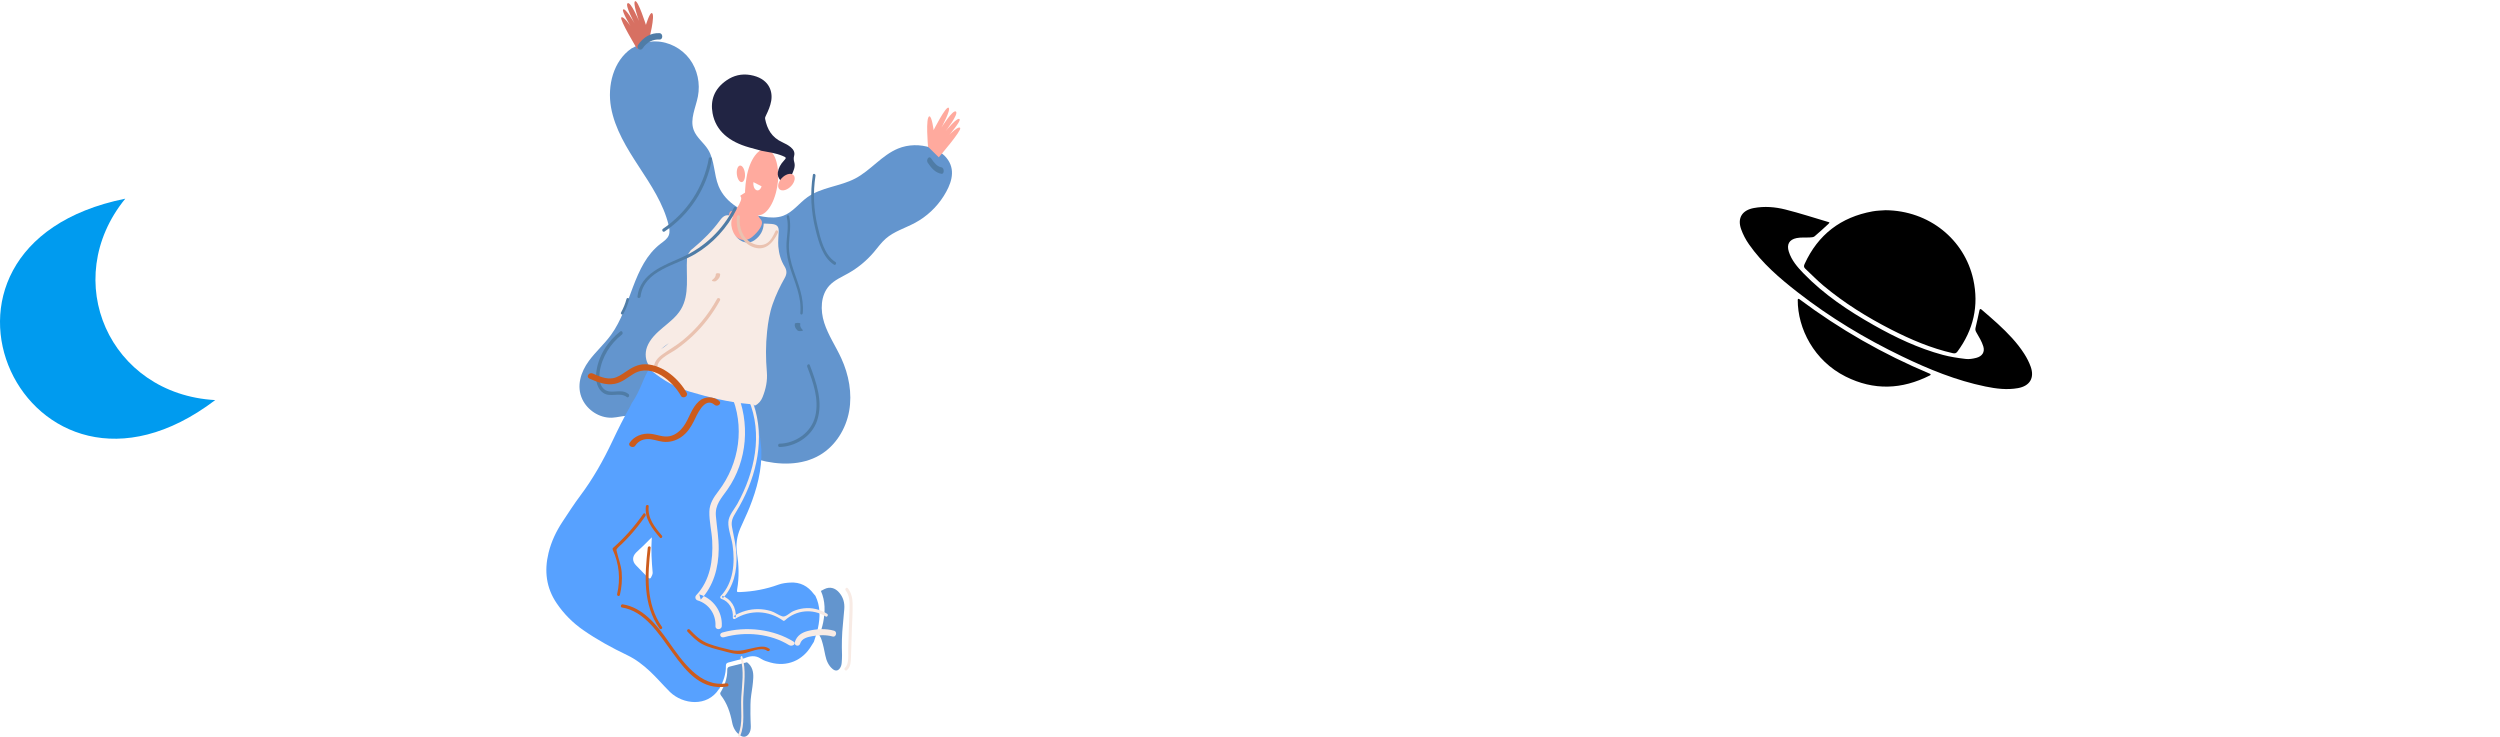 <?xml version="1.0" encoding="utf-8"?>
<svg width="302px" height="89px" viewbox="0 0 302 89" version="1.1" xmlns:xlink="http://www.w3.org/1999/xlink" xmlns="http://www.w3.org/2000/svg">
  <defs>
    <filter id="filter_1">
      <feColorMatrix in="SourceGraphic" type="matrix" values="0 0 0 0 1 0 0 0 0 1 0 0 0 0 1 0 0 0 1 0" />
    </filter>
    <filter id="filter_2">
      <feColorMatrix in="SourceGraphic" type="matrix" values="0 0 0 0 1 0 0 0 0 0.667 0 0 0 0 0.62 0 0 0 1 0" />
    </filter>
    <path d="M0 0L32.999 0L32.999 40.71L0 40.71L0 0Z" transform="translate(0 0.098)" id="path_1" />
    <path d="M0 0L3.851 0L3.851 5.765L0 5.765L0 0Z" transform="translate(0.035 0.137)" id="path_2" />
    <path d="M0 0L0.789 0L0.789 9.748L0 9.748L0 0Z" transform="translate(0.162 0.252)" id="path_3" />
    <path d="M0 0L26 0L26 29L0 29L0 0Z" id="path_4" />
    <clipPath id="mask_1">
      <use xlink:href="#path_1" />
    </clipPath>
    <clipPath id="mask_2">
      <use xlink:href="#path_2" />
    </clipPath>
    <clipPath id="mask_3">
      <use xlink:href="#path_3" />
    </clipPath>
    <clipPath id="mask_4">
      <use xlink:href="#path_4" />
    </clipPath>
  </defs>
  <g id="Group-83">
    <g id="space" transform="translate(210 25)" filter="url(#filter_1)">
      <path d="M7.832 6.886C7.727 7.114 7.715 7.277 7.913 7.461C8.647 8.141 9.341 8.869 10.108 9.508C12.614 11.603 15.377 13.319 18.282 14.806C20.663 16.021 23.112 17.069 25.735 17.665C25.981 17.72 26.138 17.68 26.296 17.465C28.228 14.842 28.902 11.931 28.208 8.765C27.147 3.935 22.874 0.441 17.613 0.393C17.185 0.429 16.604 0.429 16.043 0.533C12.198 1.232 9.45 3.343 7.832 6.886ZM34.369 17.748C33.498 16.381 32.368 15.226 31.182 14.13C30.536 13.53 29.858 12.963 29.184 12.379C29.088 12.295 28.987 12.327 28.959 12.455C28.797 13.195 28.652 13.89 28.482 14.582C28.43 14.798 28.458 14.946 28.575 15.146C28.89 15.689 29.229 16.241 29.414 16.833C29.632 17.529 29.281 18.048 28.559 18.232C28.148 18.336 27.7 18.412 27.284 18.36C26.356 18.248 25.42 18.112 24.52 17.868C21.571 17.073 18.831 15.773 16.188 14.278C13.106 12.535 10.172 10.584 7.699 8.025C6.957 7.258 6.255 6.45 5.924 5.406C5.645 4.535 5.96 3.943 6.868 3.759C7.38 3.655 7.929 3.715 8.458 3.683C8.651 3.671 8.893 3.667 9.027 3.555C9.595 3.08 10.136 2.572 10.701 2.056C10.798 1.968 10.846 1.884 10.814 1.864C10.794 1.852 10.774 1.844 10.749 1.836C9.002 1.32 7.271 0.753 5.508 0.309C4.27 -0.003 2.987 -0.107 1.703 0.129C0.291 0.389 -0.314 1.328 0.158 2.676C0.384 3.319 0.719 3.955 1.114 4.519C2.708 6.802 4.802 8.601 6.985 10.3C10.899 13.351 15.131 15.897 19.606 18.052C22.834 19.608 26.146 20.963 29.681 21.691C30.976 21.958 32.283 22.122 33.602 21.886C35.031 21.631 35.624 20.663 35.144 19.304C34.95 18.76 34.68 18.236 34.369 17.748ZM22.971 20.347C23.088 20.287 23.084 20.199 22.963 20.147C17.294 17.772 12.081 14.786 7.195 11.136C7.09 11.06 7.005 11.1 7.001 11.228C6.989 14.694 8.974 18.584 12.791 20.491C16.188 22.19 19.566 22.07 22.971 20.347Z" transform="translate(0.166 0)" id="Shape" fill="#000000" stroke="none" />
    </g>
    <path d="M6.982 2.717C6.848 2.861 6.719 3.004 6.583 3.142C6.22 3.513 5.853 3.88 5.487 4.248C5.43 4.306 5.368 4.362 5.315 4.426C5.295 4.452 5.281 4.497 5.287 4.53C5.419 5.348 5.555 6.166 5.69 6.985C5.691 6.988 5.69 6.992 5.689 6.998C5.687 7.005 5.654 6.993 5.613 6.97C5.471 6.894 5.332 6.819 5.193 6.742C4.642 6.442 4.09 6.142 3.54 5.839C3.492 5.813 3.459 5.825 3.418 5.847C2.729 6.224 2.04 6.6 1.35 6.975C1.338 6.982 1.326 6.988 1.314 6.994C1.293 7.004 1.282 6.973 1.29 6.926C1.322 6.732 1.351 6.544 1.382 6.357C1.484 5.743 1.588 5.13 1.687 4.516C1.692 4.487 1.672 4.444 1.65 4.422C1.293 4.057 0.93 3.698 0.576 3.329C0.382 3.128 0.198 2.916 0.018 2.715C-0.014 2.68 -0.002 2.646 0.043 2.639C0.138 2.624 0.249 2.606 0.36 2.59C0.844 2.517 1.329 2.444 1.813 2.37C1.975 2.345 2.137 2.316 2.3 2.299C2.362 2.292 2.391 2.265 2.417 2.211C2.754 1.496 3.094 0.783 3.434 0.07C3.441 0.054 3.449 0.039 3.458 0.023C3.471 -0.003 3.492 -0.008 3.505 0.014C3.513 0.027 3.52 0.039 3.526 0.053C3.87 0.773 4.214 1.494 4.555 2.216C4.58 2.269 4.608 2.291 4.666 2.299C5.376 2.405 6.086 2.513 6.796 2.621C6.85 2.629 6.903 2.637 6.957 2.644C7.003 2.649 7.014 2.683 6.982 2.717Z" transform="translate(295 36)" id="Path" fill="#FFFFFF" stroke="none" />
    <path d="M10.971 4.27C10.761 4.496 10.558 4.721 10.345 4.937C9.774 5.52 9.197 6.097 8.623 6.676C8.532 6.767 8.436 6.855 8.353 6.955C8.32 6.995 8.299 7.067 8.307 7.118C8.516 8.404 8.729 9.689 8.941 10.976C8.942 10.981 8.941 10.988 8.94 10.997C8.937 11.008 8.884 10.989 8.82 10.954C8.598 10.834 8.379 10.715 8.16 10.595C7.294 10.123 6.427 9.652 5.563 9.176C5.488 9.134 5.436 9.154 5.371 9.189C4.288 9.781 3.206 10.371 2.122 10.961C2.103 10.972 2.084 10.981 2.064 10.99C2.032 11.006 2.015 10.957 2.028 10.883C2.077 10.579 2.123 10.284 2.172 9.989C2.332 9.025 2.496 8.062 2.651 7.097C2.659 7.051 2.628 6.984 2.594 6.948C2.032 6.375 1.462 5.811 0.905 5.232C0.601 4.915 0.312 4.583 0.028 4.266C-0.021 4.211 -0.004 4.158 0.068 4.146C0.218 4.123 0.391 4.095 0.566 4.069C1.326 3.955 2.088 3.84 2.849 3.724C3.104 3.685 3.358 3.639 3.614 3.612C3.711 3.602 3.758 3.56 3.798 3.474C4.328 2.352 4.863 1.231 5.396 0.11C5.407 0.085 5.42 0.062 5.434 0.036C5.455 -0.005 5.488 -0.013 5.508 0.021C5.52 0.042 5.532 0.062 5.542 0.083C6.081 1.215 6.622 2.348 7.158 3.483C7.197 3.565 7.241 3.6 7.332 3.613C8.448 3.779 9.563 3.95 10.68 4.119C10.764 4.132 10.848 4.144 10.932 4.155C11.004 4.163 11.022 4.215 10.971 4.27Z" transform="translate(31 25)" id="Path" fill="#FFFFFF" stroke="none" />
    <path d="M10.971 4.27C10.761 4.496 10.558 4.721 10.345 4.937C9.774 5.52 9.197 6.097 8.623 6.676C8.532 6.767 8.436 6.855 8.353 6.955C8.32 6.995 8.299 7.067 8.307 7.118C8.516 8.404 8.729 9.689 8.941 10.976C8.942 10.981 8.941 10.988 8.94 10.997C8.937 11.008 8.884 10.989 8.82 10.954C8.598 10.834 8.379 10.715 8.16 10.595C7.294 10.123 6.427 9.652 5.563 9.176C5.488 9.134 5.436 9.154 5.371 9.189C4.288 9.781 3.206 10.371 2.122 10.961C2.103 10.972 2.084 10.981 2.064 10.99C2.032 11.006 2.015 10.957 2.028 10.883C2.077 10.579 2.123 10.284 2.172 9.989C2.332 9.025 2.496 8.062 2.651 7.097C2.659 7.051 2.628 6.984 2.594 6.948C2.032 6.375 1.462 5.811 0.905 5.232C0.601 4.915 0.312 4.583 0.028 4.266C-0.021 4.211 -0.004 4.158 0.068 4.146C0.218 4.123 0.391 4.095 0.566 4.069C1.326 3.955 2.088 3.84 2.849 3.724C3.104 3.685 3.358 3.639 3.614 3.612C3.711 3.602 3.758 3.56 3.798 3.474C4.328 2.352 4.863 1.231 5.396 0.11C5.407 0.085 5.42 0.062 5.434 0.036C5.455 -0.005 5.488 -0.013 5.508 0.021C5.52 0.042 5.532 0.062 5.542 0.083C6.081 1.215 6.622 2.348 7.158 3.483C7.197 3.565 7.241 3.6 7.332 3.613C8.448 3.779 9.563 3.95 10.68 4.119C10.764 4.132 10.848 4.144 10.932 4.155C11.004 4.163 11.022 4.215 10.971 4.27Z" transform="translate(270 36)" id="Path" fill="#FFFFFF" stroke="none" />
    <path d="M6.461 6.19C6.582 6.053 6.652 5.968 6.73 5.887C7.083 5.523 7.442 5.164 7.791 4.796C8.132 4.437 8.199 3.955 7.98 3.516C7.835 3.225 7.591 3.164 7.352 3.376C7.184 3.524 7.029 3.689 6.881 3.859C6.705 4.063 6.542 4.28 6.37 4.489C6.33 4.538 6.279 4.577 6.197 4.656C6.186 4.543 6.175 4.482 6.176 4.42C6.184 3.452 6.185 2.482 6.207 1.514C6.217 1.038 6.138 0.596 5.867 0.198C5.83 0.143 5.788 0.088 5.739 0.043C5.678 -0.012 5.584 -0.015 5.52 0.037C5.424 0.114 5.335 0.194 5.275 0.311C5.117 0.62 5.044 0.944 5.062 1.289C5.084 1.728 5.109 2.167 5.129 2.606C5.172 3.507 5.213 4.407 5.253 5.307C5.254 5.327 5.242 5.348 5.236 5.367C5.184 5.404 5.152 5.367 5.123 5.334C4.505 4.644 3.814 4.029 3.14 3.396C3.016 3.279 2.884 3.172 2.69 3.147C2.514 3.233 2.37 3.365 2.294 3.566C2.258 3.661 2.207 3.75 2.171 3.844C2.085 4.066 2.127 4.267 2.295 4.434C2.4 4.537 2.511 4.632 2.627 4.722C3.126 5.11 3.627 5.493 4.126 5.88C4.206 5.941 4.278 6.01 4.348 6.072C4.325 6.163 4.26 6.151 4.209 6.151C3.736 6.154 3.262 6.16 2.788 6.154C2.01 6.143 1.232 6.124 0.454 6.111C0.364 6.109 0.273 6.118 0.184 6.129C0.099 6.141 0.045 6.196 0.012 6.275C-0.013 6.336 -0 6.396 0.057 6.419C0.149 6.458 0.248 6.484 0.346 6.506C1.073 6.672 1.807 6.79 2.546 6.873C3.096 6.934 3.645 6.986 4.195 7.044C4.272 7.052 4.35 7.071 4.453 7.089C4.414 7.169 4.387 7.238 4.348 7.299C3.965 7.897 3.578 8.493 3.196 9.092C3.106 9.233 3.027 9.385 2.955 9.537C2.91 9.634 2.967 9.714 3.075 9.732C3.156 9.746 3.233 9.738 3.3 9.686C3.38 9.623 3.465 9.566 3.536 9.494C3.718 9.31 3.899 9.124 4.07 8.929C4.428 8.524 4.78 8.111 5.135 7.704C5.192 7.64 5.255 7.582 5.313 7.524C5.399 7.584 5.381 7.657 5.387 7.72C5.425 8.158 5.458 8.596 5.498 9.035C5.575 9.876 5.653 10.717 5.734 11.557C5.745 11.669 5.771 11.78 5.801 11.887C5.824 11.972 5.892 12.006 5.986 11.999C6.07 11.993 6.125 11.943 6.13 11.842C6.153 11.415 6.185 10.988 6.188 10.56C6.195 9.817 6.182 9.073 6.179 8.33C6.179 8.163 6.187 7.995 6.19 7.835C6.293 7.786 6.325 7.865 6.369 7.905C6.761 8.263 7.147 8.625 7.542 8.979C7.693 9.114 7.859 9.232 8.022 9.353C8.073 9.391 8.134 9.415 8.238 9.471C8.213 9.362 8.214 9.294 8.184 9.246C8.032 9.008 7.879 8.771 7.714 8.544C7.468 8.207 7.21 7.878 6.958 7.546C6.912 7.485 6.87 7.421 6.805 7.328C6.891 7.317 6.942 7.302 6.991 7.305C7.62 7.358 8.249 7.422 8.878 7.464C9.565 7.508 10.252 7.532 10.94 7.565C11.04 7.57 11.144 7.563 11.244 7.577C11.53 7.616 11.774 7.536 11.997 7.321C12.025 6.96 11.851 6.661 11.632 6.384C11.544 6.272 11.401 6.253 11.261 6.258C11.035 6.266 10.81 6.283 10.585 6.282C9.874 6.282 9.164 6.28 8.453 6.268C7.923 6.26 7.393 6.237 6.863 6.22C6.752 6.216 6.642 6.203 6.461 6.19" transform="translate(233 67)" id="Fill-1" fill="#FFFFFF" fill-rule="evenodd" stroke="none" />
    <path d="M6.461 6.19C6.582 6.053 6.652 5.968 6.73 5.887C7.083 5.523 7.442 5.164 7.791 4.796C8.132 4.437 8.199 3.955 7.98 3.516C7.835 3.225 7.591 3.164 7.352 3.376C7.184 3.524 7.029 3.689 6.881 3.859C6.705 4.063 6.542 4.28 6.37 4.489C6.33 4.538 6.279 4.577 6.197 4.656C6.186 4.543 6.175 4.482 6.176 4.42C6.184 3.452 6.185 2.482 6.207 1.514C6.217 1.038 6.138 0.596 5.867 0.198C5.83 0.143 5.788 0.088 5.739 0.043C5.678 -0.012 5.584 -0.015 5.52 0.037C5.424 0.114 5.335 0.194 5.275 0.311C5.117 0.62 5.044 0.944 5.062 1.289C5.084 1.728 5.109 2.167 5.129 2.606C5.172 3.507 5.213 4.407 5.253 5.307C5.254 5.327 5.242 5.348 5.236 5.367C5.184 5.404 5.152 5.367 5.123 5.334C4.505 4.644 3.814 4.029 3.14 3.396C3.016 3.279 2.884 3.172 2.69 3.147C2.514 3.233 2.37 3.365 2.294 3.566C2.258 3.661 2.207 3.75 2.171 3.844C2.085 4.066 2.127 4.267 2.295 4.434C2.4 4.537 2.511 4.632 2.627 4.722C3.126 5.11 3.627 5.493 4.126 5.88C4.206 5.941 4.278 6.01 4.348 6.072C4.325 6.163 4.26 6.151 4.209 6.151C3.736 6.154 3.262 6.16 2.788 6.154C2.01 6.143 1.232 6.124 0.454 6.111C0.364 6.109 0.273 6.118 0.184 6.129C0.099 6.141 0.045 6.196 0.012 6.275C-0.013 6.336 -0 6.396 0.057 6.419C0.149 6.458 0.248 6.484 0.346 6.506C1.073 6.672 1.807 6.79 2.546 6.873C3.096 6.934 3.645 6.986 4.195 7.044C4.272 7.052 4.35 7.071 4.453 7.089C4.414 7.169 4.387 7.238 4.348 7.299C3.965 7.897 3.578 8.493 3.196 9.092C3.106 9.233 3.027 9.385 2.955 9.537C2.91 9.634 2.967 9.714 3.075 9.732C3.156 9.746 3.233 9.738 3.3 9.686C3.38 9.623 3.465 9.566 3.536 9.494C3.718 9.31 3.899 9.124 4.07 8.929C4.428 8.524 4.78 8.111 5.135 7.704C5.192 7.64 5.255 7.582 5.313 7.524C5.399 7.584 5.381 7.657 5.387 7.72C5.425 8.158 5.458 8.596 5.498 9.035C5.575 9.876 5.653 10.717 5.734 11.557C5.745 11.669 5.771 11.78 5.801 11.887C5.824 11.972 5.892 12.006 5.986 11.999C6.07 11.993 6.125 11.943 6.13 11.842C6.153 11.415 6.185 10.988 6.188 10.56C6.195 9.817 6.182 9.073 6.179 8.33C6.179 8.163 6.187 7.995 6.19 7.835C6.293 7.786 6.325 7.865 6.369 7.905C6.761 8.263 7.147 8.625 7.542 8.979C7.693 9.114 7.859 9.232 8.022 9.353C8.073 9.391 8.134 9.415 8.238 9.471C8.213 9.362 8.214 9.294 8.184 9.246C8.032 9.008 7.879 8.771 7.714 8.544C7.468 8.207 7.21 7.878 6.958 7.546C6.912 7.485 6.87 7.421 6.805 7.328C6.891 7.317 6.942 7.302 6.991 7.305C7.62 7.358 8.249 7.422 8.878 7.464C9.565 7.508 10.252 7.532 10.94 7.565C11.04 7.57 11.144 7.563 11.244 7.577C11.53 7.616 11.774 7.536 11.997 7.321C12.025 6.96 11.851 6.661 11.632 6.384C11.544 6.272 11.401 6.253 11.261 6.258C11.035 6.266 10.81 6.283 10.585 6.282C9.874 6.282 9.164 6.28 8.453 6.268C7.923 6.26 7.393 6.237 6.863 6.22C6.752 6.216 6.642 6.203 6.461 6.19" transform="translate(123 39)" id="Fill-1" fill="#FFFFFF" fill-rule="evenodd" stroke="none" />
    <path d="M6.461 6.19C6.582 6.053 6.652 5.968 6.73 5.887C7.083 5.523 7.442 5.164 7.791 4.796C8.132 4.437 8.199 3.955 7.98 3.516C7.835 3.225 7.591 3.164 7.352 3.376C7.184 3.524 7.029 3.689 6.881 3.859C6.705 4.063 6.542 4.28 6.37 4.489C6.33 4.538 6.279 4.577 6.197 4.656C6.186 4.543 6.175 4.482 6.176 4.42C6.184 3.452 6.185 2.482 6.207 1.514C6.217 1.038 6.138 0.596 5.867 0.198C5.83 0.143 5.788 0.088 5.739 0.043C5.678 -0.012 5.584 -0.015 5.52 0.037C5.424 0.114 5.335 0.194 5.275 0.311C5.117 0.62 5.044 0.944 5.062 1.289C5.084 1.728 5.109 2.167 5.129 2.606C5.172 3.507 5.213 4.407 5.253 5.307C5.254 5.327 5.242 5.348 5.236 5.367C5.184 5.404 5.152 5.367 5.123 5.334C4.505 4.644 3.814 4.029 3.14 3.396C3.016 3.279 2.884 3.172 2.69 3.147C2.514 3.233 2.37 3.365 2.294 3.566C2.258 3.661 2.207 3.75 2.171 3.844C2.085 4.066 2.127 4.267 2.295 4.434C2.4 4.537 2.511 4.632 2.627 4.722C3.126 5.11 3.627 5.493 4.126 5.88C4.206 5.941 4.278 6.01 4.348 6.072C4.325 6.163 4.26 6.151 4.209 6.151C3.736 6.154 3.262 6.16 2.788 6.154C2.01 6.143 1.232 6.124 0.454 6.111C0.364 6.109 0.273 6.118 0.184 6.129C0.099 6.141 0.045 6.196 0.012 6.275C-0.013 6.336 -0 6.396 0.057 6.419C0.149 6.458 0.248 6.484 0.346 6.506C1.073 6.672 1.807 6.79 2.546 6.873C3.096 6.934 3.645 6.986 4.195 7.044C4.272 7.052 4.35 7.071 4.453 7.089C4.414 7.169 4.387 7.238 4.348 7.299C3.965 7.897 3.578 8.493 3.196 9.092C3.106 9.233 3.027 9.385 2.955 9.537C2.91 9.634 2.967 9.714 3.075 9.732C3.156 9.746 3.233 9.738 3.3 9.686C3.38 9.623 3.465 9.566 3.536 9.494C3.718 9.31 3.899 9.124 4.07 8.929C4.428 8.524 4.78 8.111 5.135 7.704C5.192 7.64 5.255 7.582 5.313 7.524C5.399 7.584 5.381 7.657 5.387 7.72C5.425 8.158 5.458 8.596 5.498 9.035C5.575 9.876 5.653 10.717 5.734 11.557C5.745 11.669 5.771 11.78 5.801 11.887C5.824 11.972 5.892 12.006 5.986 11.999C6.07 11.993 6.125 11.943 6.13 11.842C6.153 11.415 6.185 10.988 6.188 10.56C6.195 9.817 6.182 9.073 6.179 8.33C6.179 8.163 6.187 7.995 6.19 7.835C6.293 7.786 6.325 7.865 6.369 7.905C6.761 8.263 7.147 8.625 7.542 8.979C7.693 9.114 7.859 9.232 8.022 9.353C8.073 9.391 8.134 9.415 8.238 9.471C8.213 9.362 8.214 9.294 8.184 9.246C8.032 9.008 7.879 8.771 7.714 8.544C7.468 8.207 7.21 7.878 6.958 7.546C6.912 7.485 6.87 7.421 6.805 7.328C6.891 7.317 6.942 7.302 6.991 7.305C7.62 7.358 8.249 7.422 8.878 7.464C9.565 7.508 10.252 7.532 10.94 7.565C11.04 7.57 11.144 7.563 11.244 7.577C11.53 7.616 11.774 7.536 11.997 7.321C12.025 6.96 11.851 6.661 11.632 6.384C11.544 6.272 11.401 6.253 11.261 6.258C11.035 6.266 10.81 6.283 10.585 6.282C9.874 6.282 9.164 6.28 8.453 6.268C7.923 6.26 7.393 6.237 6.863 6.22C6.752 6.216 6.642 6.203 6.461 6.19" transform="translate(180 13)" id="Fill-1" fill="#FFFFFF" fill-rule="evenodd" stroke="none" />
    <g id="Group-82" transform="translate(66 0)">
      <path d="M0.439 4.187C0.692 2.885 0.712 1.61 0.165 0.384C0.31 0.309 0.453 0.23 0.599 0.158C1.236 -0.155 1.864 0.005 2.354 0.563C2.852 1.13 3.054 1.799 2.988 2.582C2.937 3.179 2.892 3.778 2.829 4.374C2.694 5.627 2.671 6.884 2.717 8.144C2.728 8.463 2.692 8.784 2.673 9.103C2.663 9.264 2.624 9.418 2.554 9.561C2.327 10.03 1.968 10.134 1.587 9.821C1.087 9.409 0.832 8.824 0.696 8.163C0.568 7.539 0.45 6.913 0.252 6.31C0.189 6.118 0.118 5.941 0 5.788C0.147 5.255 0.332 4.737 0.439 4.187Z" transform="translate(33 71)" id="Fill-1" fill="#6395CE" fill-rule="evenodd" stroke="none" />
      <path d="M44.081 13.793C43.645 13.366 43.087 13.06 42.425 12.84C41.156 12.416 39.731 12.434 38.489 12.944C36.529 13.748 35.177 15.588 33.299 16.569C31.463 17.528 29.214 17.616 27.532 18.825C26.535 19.541 25.78 20.625 24.63 21.059C23.857 21.351 22.998 21.308 22.183 21.172C19.939 20.8 17.663 19.581 16.805 17.483C16.219 16.05 16.347 14.357 15.521 13.048C15.001 12.222 14.135 11.614 13.796 10.7C13.316 9.405 14.041 8.015 14.305 6.66C14.611 5.098 14.26 3.408 13.307 2.131C12.354 0.854 10.8 0.025 9.201 0.005C9.201 0.005 8.047 -0.116 6.281 0.852C4.089 2.359 3.348 5.356 3.812 7.967C4.277 10.578 5.723 12.898 7.175 15.122C8.627 17.345 10.14 19.605 10.767 22.182C10.868 22.596 10.943 23.043 10.781 23.438C10.601 23.88 10.168 24.157 9.788 24.449C6.433 27.029 6.295 32.051 3.803 35.465C2.996 36.572 1.951 37.49 1.14 38.594C0.152 39.939 -0.406 41.667 0.354 43.25C0.977 44.55 2.383 45.477 3.84 45.46C3.898 45.459 3.956 45.457 4.014 45.453C4.612 45.416 5.196 45.236 5.795 45.226C6.395 45.216 6.983 45.376 7.562 45.535C9.912 46.18 12.269 46.827 14.534 47.725C16.902 48.663 19.171 49.874 21.63 50.538C24.089 51.203 26.856 51.261 29.048 49.967C30.937 48.853 32.189 46.818 32.576 44.666C32.963 42.514 32.539 40.265 31.626 38.276C30.965 36.834 30.05 35.502 29.565 33.992C29.081 32.482 29.113 30.666 30.189 29.497C30.805 28.829 31.672 28.462 32.466 28.016C33.637 27.357 34.688 26.49 35.557 25.467C36.026 24.914 36.446 24.313 36.992 23.834C38.005 22.944 39.355 22.556 40.544 21.916C41.949 21.16 43.148 20.035 43.996 18.689C44.825 17.372 45.483 15.764 44.529 14.33C44.4 14.136 44.248 13.957 44.081 13.793" transform="translate(4 5)" id="Fill-3" fill="#6395CE" fill-rule="evenodd" stroke="none" />
      <g id="Group-7" transform="translate(0 44)">
        <path d="M0 0L32.999 0L32.999 40.71L0 40.71L0 0Z" transform="translate(0 0.098)" id="Clip-6" fill="none" fill-rule="evenodd" stroke="none" />
        <g clip-path="url(#mask_1)">
          <path d="M12.735 20.811C12.321 21.224 12.025 21.526 11.722 21.82C11.431 22.101 11.123 22.363 10.84 22.652C10.358 23.144 10.363 23.716 10.832 24.196C11.256 24.631 11.677 25.069 12.103 25.502C12.496 25.902 12.573 25.887 12.782 25.367C12.819 25.275 12.85 25.168 12.841 25.072C12.719 23.706 12.634 22.338 12.735 20.811M32.315 33.436C32.217 33.59 32.114 33.741 32.022 33.898C30.964 35.703 29.065 36.486 27.085 35.938C26.679 35.826 26.263 35.706 25.919 35.476C25.249 35.027 24.602 35.136 23.931 35.416C23.279 35.591 22.628 35.773 21.974 35.937C21.755 35.991 21.684 36.126 21.688 36.332C21.707 37.35 21.374 38.259 20.886 39.121C20.869 39.132 20.847 39.14 20.837 39.156C19.431 41.33 16.508 41.014 14.934 39.495C14.454 39.031 14.012 38.523 13.548 38.041C13.21 37.69 12.875 37.336 12.52 37.004C11.688 36.228 10.804 35.542 9.773 35.048C7.926 34.163 6.123 33.183 4.432 32.002C3.179 31.127 2.112 30.055 1.244 28.774C-0.02 26.91 -0.267 24.871 0.261 22.698C0.595 21.322 1.194 20.07 1.965 18.905C2.664 17.851 3.347 16.782 4.104 15.773C5.642 13.725 6.889 11.499 7.984 9.181C8.659 7.754 9.361 6.344 10.138 4.975C10.209 4.852 10.262 4.718 10.324 4.588C10.832 3.869 11.2 3.071 11.544 2.26C11.879 1.469 12.188 0.661 12.752 0C12.923 0.141 13.096 0.28 13.265 0.423C14.557 1.516 15.972 2.398 17.574 2.896C19.826 3.596 22.1 4.208 24.455 4.42C24.709 4.443 24.98 4.415 25.188 4.623C25.187 4.704 25.174 4.788 25.188 4.867C25.499 6.634 25.826 8.399 25.971 10.192C26.064 12.657 25.434 14.967 24.54 17.216C24.199 18.073 23.78 18.896 23.42 19.746C23.016 20.704 22.872 21.687 23.028 22.706C23.251 24.165 23.305 25.617 23.051 27.077C22.988 27.436 23.025 27.437 23.395 27.423C24.984 27.362 26.53 27.077 28.03 26.528C28.485 26.362 28.962 26.308 29.444 26.277C30.64 26.201 31.579 26.677 32.301 27.648C32.361 27.729 32.434 27.8 32.5 27.875C33.114 29.137 33.091 30.449 32.807 31.789C32.688 32.354 32.479 32.887 32.315 33.436" transform="translate(-2.0233112E-05 0.098)" id="Fill-5" fill="#57A1FF" fill-rule="evenodd" stroke="none" />
        </g>
      </g>
      <path d="M5.981 0.471C5.933 0.25 5.797 0.058 5.595 0.009C5.553 -0.001 5.508 -0.005 5.467 0.01C5.404 0.033 5.361 0.096 5.325 0.156C5.185 0.393 5.081 0.667 4.879 0.841C4.676 1.015 4.322 1.026 4.205 0.775C4.179 0.718 4.157 0.643 4.1 0.632C4.056 0.623 4.015 0.658 3.982 0.691C3.229 1.427 2.395 2.064 1.503 2.583C1.471 2.602 1.435 2.627 1.433 2.667C1.432 2.702 1.459 2.73 1.479 2.757C1.591 2.905 1.532 3.126 1.463 3.302C1.262 3.819 0.955 4.369 0.451 4.48C0.373 4.497 0.289 4.505 0.224 4.556C0.158 4.608 0.126 4.695 0.101 4.78C-0.176 5.714 0.139 6.79 0.778 7.462C1.124 7.826 1.608 8.056 2.084 7.988C2.388 7.945 2.671 7.785 2.912 7.578C3.532 7.047 4.429 6.034 3.871 5.47C2.95 4.538 3.56 2.313 4.663 1.708C4.794 1.636 4.944 1.617 5.089 1.584C5.437 1.503 5.79 1.304 5.941 0.952C6.004 0.805 6.015 0.63 5.981 0.471" transform="translate(22 21)" id="Fill-8" fill="#FFAA9E" fill-rule="evenodd" stroke="none" />
      <path d="M0 3.718C0.519 2.853 0.873 1.941 0.853 0.919C0.849 0.712 0.924 0.577 1.157 0.522C1.852 0.358 2.544 0.175 3.237 0C3.875 0.48 4.03 1.162 3.995 1.883C3.961 2.583 3.853 3.277 3.745 3.973C3.628 4.722 3.661 5.494 3.652 6.257C3.646 6.751 3.69 7.246 3.698 7.741C3.704 8.076 3.648 8.401 3.436 8.682C3.172 9.031 2.809 9.099 2.438 8.854C1.878 8.483 1.572 7.922 1.452 7.311C1.215 6.095 0.842 4.949 0.059 3.956C0.012 3.897 0.019 3.798 0 3.718" transform="translate(21 80)" id="Fill-10" fill="#6395CE" fill-rule="evenodd" stroke="none" />
      <path d="M2.253 15.898C2.123 15.994 1.981 16.09 1.836 16.19C2.133 15.92 2.462 15.684 2.796 15.452C2.623 15.608 2.443 15.758 2.253 15.898M16.798 7.57C17.062 7.103 17.077 6.67 16.783 6.199C16.323 5.463 16.096 4.654 16.023 3.787C15.972 3.175 16.044 2.576 16.068 1.971C16.092 1.368 15.864 1.12 15.248 1.056C14.919 1.023 14.587 1.021 14.256 1.005C14.232 1.856 13.834 2.52 13.149 3.013C12.617 3.394 11.972 3.372 11.454 3.045C10.422 2.393 10.072 0.987 10.554 0.162C9.84 -0.137 9.452 -0.044 8.967 0.624C8.062 1.873 6.977 2.954 5.791 3.942C5.786 3.947 5.78 3.95 5.776 3.955C5.715 3.999 5.657 4.046 5.602 4.096C5.536 4.149 5.472 4.202 5.406 4.255C5.409 4.265 5.411 4.275 5.414 4.284C5.174 4.556 5.015 4.874 4.993 5.196C4.855 7.295 5.341 9.575 4.245 11.386C3.717 12.258 2.88 12.902 2.091 13.562C1.303 14.223 0.519 14.956 0.164 15.909C-0.121 16.675 -0.042 17.615 0.455 18.238C0.464 18.372 0.482 18.508 0.509 18.644C0.607 18.72 0.704 18.794 0.801 18.871C2.144 19.945 3.614 20.812 5.28 21.302C7.62 21.991 9.985 22.592 12.433 22.8C12.697 22.823 12.979 22.796 13.195 23C13.646 22.782 13.938 22.422 14.118 21.976C14.512 21.004 14.724 19.995 14.636 18.948C14.498 17.311 14.489 15.677 14.666 14.041C14.789 12.912 14.962 11.802 15.344 10.718C15.73 9.621 16.226 8.58 16.798 7.57" transform="translate(12 26)" id="Fill-12" fill="#F8EBE5" fill-rule="evenodd" stroke="none" />
      <path d="M3.887 4.54C3.525 6.728 2.399 8.27 1.376 7.961C-0.085 7.519 -0.185 5.646 0.177 3.458C0.539 1.27 1.663 -0.262 2.687 0.037C3.712 0.336 4.249 2.352 3.887 4.54" transform="translate(24 18)" id="Fill-14" fill="#FFAA9E" fill-rule="evenodd" stroke="none" />
      <path d="M5.988 9.214C5.494 9.08 4.997 8.949 4.505 8.81C2.108 8.131 0.477 6.84 0.079 4.685C-0.207 3.129 0.265 1.732 1.782 0.695C2.609 0.129 3.565 -0.125 4.637 0.06C6.817 0.436 7.382 1.937 7.162 3.193C7.057 3.794 6.811 4.37 6.536 4.934C6.467 5.075 6.395 5.204 6.428 5.368C6.665 6.559 7.187 7.594 8.541 8.201C8.899 8.362 9.243 8.549 9.534 8.794C9.88 9.083 10.041 9.429 9.929 9.83C9.853 10.099 9.878 10.343 9.953 10.61C10.108 11.155 9.845 11.655 9.63 12.155C9.458 12.397 9.312 12.657 9.051 12.845C8.735 13.073 8.51 13.051 8.259 12.767C8.007 12.481 7.913 12.155 7.966 11.803C8.044 11.285 8.298 10.83 8.683 10.421C9.023 10.06 9.012 10.026 8.509 9.821C7.712 9.496 6.843 9.374 5.988 9.214" transform="translate(20 9)" id="Fill-16" fill="#212443" fill-rule="evenodd" stroke="none" />
      <path d="M1.739 1.268C1.367 1.8 0.734 2.111 0.326 1.963C-0.082 1.815 -0.111 1.264 0.261 0.732C0.633 0.2 1.265 -0.111 1.674 0.037C2.082 0.185 2.111 0.736 1.739 1.268" transform="translate(28 21)" id="Fill-18" fill="#FFAA9E" fill-rule="evenodd" stroke="none" />
      <path d="M0.986 0.925C1.051 1.476 0.885 1.956 0.617 1.997C0.349 2.039 0.078 1.626 0.014 1.075C-0.051 0.524 0.115 0.044 0.383 0.003C0.651 -0.039 0.922 0.374 0.986 0.925" transform="translate(23 20)" id="Fill-20" fill="#FFAA9E" fill-rule="evenodd" stroke="none" />
      <path d="M1 0.507C0.885 0.889 0.611 1.091 0.356 0.96C0.1 0.829 -0.043 0.413 0.011 0L1 0.507Z" transform="translate(25 22)" id="Fill-22" fill="#FFFFFF" fill-rule="evenodd" stroke="none" />
      <path d="M3.99 2.46C3.79 2.145 2.691 3.278 2.691 3.278C2.691 3.278 4.044 1.693 3.929 1.423C3.747 0.996 2.232 2.827 2.232 2.827C2.232 2.827 3.838 0.784 3.481 0.478C3.123 0.171 1.726 2.408 1.726 2.408C1.726 2.408 2.93 0.208 2.587 0.01C2.243 -0.188 0.781 2.721 0.781 2.721C0.781 2.721 0.566 1.026 0.273 1.055C-0.222 1.106 0.108 4.729 0.108 4.729L1.404 6C1.404 6 4.19 2.776 3.99 2.46" transform="translate(46 13)" id="Fill-24" fill="#FFAA9E" fill-rule="evenodd" stroke="none" />
      <g id="Group-28" transform="translate(9 0)" filter="url(#filter_2)">
        <path d="M0 0L3.851 0L3.851 5.765L0 5.765L0 0Z" transform="translate(0.035 0.137)" id="Clip-27" fill="none" fill-rule="evenodd" stroke="none" />
        <g clip-path="url(#mask_2)">
          <path d="M0.018 1.974C0.252 1.724 1.117 2.994 1.117 2.994C1.117 2.994 0.08 1.256 0.228 1.03C0.462 0.675 1.614 2.672 1.614 2.672C1.614 2.672 0.407 0.46 0.789 0.251C1.17 0.042 2.151 2.389 2.151 2.389C2.151 2.389 1.345 0.115 1.697 0.003C2.05 -0.109 2.993 2.871 2.993 2.871C2.993 2.871 3.444 1.353 3.715 1.441C4.172 1.588 3.328 4.859 3.328 4.859L1.924 5.765C1.924 5.765 -0.216 2.224 0.018 1.974" transform="translate(0.035 0.137)" id="Fill-26" fill="#D77062" fill-rule="evenodd" stroke="none" />
        </g>
      </g>
      <path d="M0.079 0.674C0.553 1.374 1.036 1.882 1.735 1.997C2.09 2.055 2.087 1.271 1.735 1.213C1.194 1.124 0.832 0.651 0.472 0.12C0.224 -0.246 -0.169 0.309 0.079 0.674" transform="translate(46 19)" id="Fill-29" fill="#4F7CA6" fill-rule="evenodd" stroke="none" />
      <path d="M2.68 0.005C1.633 -0.056 0.693 0.492 0.065 1.449C-0.193 1.843 0.383 2.227 0.639 1.838C1.127 1.094 1.884 0.728 2.68 0.774C3.107 0.799 3.106 0.029 2.68 0.005" transform="translate(11 4)" id="Fill-31" fill="#4F7CA6" fill-rule="evenodd" stroke="none" />
      <path d="M11.65 0.097C10.319 2.742 8.15 4.826 5.459 6.045C3.235 7.051 0.347 7.993 0.002 10.819C-0.028 11.062 0.352 11.059 0.382 10.819C0.77 7.64 4.706 7.035 6.968 5.695C9.12 4.42 10.853 2.524 11.978 0.289C12.088 0.071 11.76 -0.123 11.65 0.097" transform="translate(11 25)" id="Fill-33" fill="#4F7CA6" fill-rule="evenodd" stroke="none" />
      <path d="M0.682 0.119C0.527 0.692 0.308 1.233 0.023 1.748C-0.081 1.936 0.198 2.106 0.302 1.918C0.601 1.378 0.831 0.808 0.993 0.208C1.05 -0.001 0.738 -0.09 0.682 0.119" transform="translate(9 36)" id="Fill-35" fill="#4F7CA6" fill-rule="evenodd" stroke="none" />
      <path d="M0.046 0.246C0.324 1.44 -0.008 2.6 0 3.808C0.006 4.705 0.204 5.567 0.458 6.388C0.998 8.138 1.853 9.831 1.678 11.809C1.656 12.065 1.954 12.062 1.976 11.809C2.141 9.939 1.415 8.304 0.868 6.66C0.537 5.667 0.266 4.63 0.303 3.527C0.341 2.371 0.599 1.28 0.333 0.14C0.275 -0.106 -0.012 -0.001 0.046 0.246" transform="translate(29 26)" id="Fill-37" fill="#4F7CA6" fill-rule="evenodd" stroke="none" />
      <path d="M0.021 0.104C-0.05 0.385 0.059 0.66 0.346 0.926C0.487 1.056 1.122 1 0.979 0.868C0.71 0.619 0.612 0.367 0.679 0.104C0.714 -0.035 0.057 -0.034 0.021 0.104" transform="translate(30 39)" id="Fill-39" fill="#4F7CA6" fill-rule="evenodd" stroke="none" />
      <path d="M0.175 10C2.006 9.965 4.053 8.797 4.711 6.802C5.456 4.538 4.616 2.197 3.827 0.106C3.737 -0.133 3.426 0.073 3.515 0.311C4.214 2.165 4.967 4.202 4.489 6.242C4.002 8.322 2.021 9.56 0.175 9.595C-0.058 9.6 -0.059 10.005 0.175 10" transform="translate(28 44)" id="Fill-41" fill="#4F7CA6" fill-rule="evenodd" stroke="none" />
      <path d="M2.93 0.04C1.423 1.213 0.208 3.063 0.017 5.112C-0.065 5.984 0.14 6.949 0.856 7.454C1.74 8.078 2.868 7.312 3.712 7.961C3.921 8.122 4.12 7.747 3.912 7.588C3.435 7.221 2.938 7.25 2.374 7.289C1.826 7.328 1.246 7.354 0.832 6.875C0.401 6.375 0.351 5.638 0.435 4.995C0.677 3.144 1.753 1.485 3.131 0.413C3.337 0.253 3.139 -0.122 2.93 0.04" transform="translate(6 40)" id="Fill-43" fill="#4F7CA6" fill-rule="evenodd" stroke="none" />
      <path d="M0.281 8.967C3.284 6.946 5.359 3.793 5.996 0.24C6.04 -0.001 5.669 -0.104 5.625 0.138C5.005 3.592 3.01 6.668 0.087 8.636C-0.117 8.774 0.075 9.105 0.281 8.967" transform="translate(14 19)" id="Fill-45" fill="#4F7CA6" fill-rule="evenodd" stroke="none" />
      <path d="M0.191 0.136C-0.15 2.344 -0.029 4.536 0.506 6.691C0.904 8.292 1.38 10.11 2.75 10.975C2.938 11.093 3.106 10.768 2.918 10.65C1.566 9.796 1.131 7.889 0.759 6.312C0.289 4.315 0.198 2.273 0.512 0.236C0.549 -0.001 0.228 -0.102 0.191 0.136" transform="translate(32 21)" id="Fill-47" fill="#4F7CA6" fill-rule="evenodd" stroke="none" />
      <path d="M0.026 0.188C-0.147 1.727 0.55 3.227 1.84 3.794C3.292 4.431 4.299 3.516 4.977 2.115C5.085 1.892 4.787 1.692 4.679 1.915C4.426 2.439 4.16 3.015 3.698 3.337C3.124 3.738 2.371 3.656 1.785 3.338C0.721 2.761 0.225 1.485 0.372 0.188C0.4 -0.064 0.054 -0.061 0.026 0.188" transform="translate(23 26)" id="Fill-49" fill="#EAC2B0" fill-rule="evenodd" stroke="none" />
      <path d="M0.475 8.764C0.033 7.495 1.821 6.807 2.675 6.208C3.393 5.705 4.072 5.152 4.704 4.553C6.02 3.304 7.114 1.861 7.975 0.291C8.096 0.072 7.748 -0.124 7.627 0.097C6.577 2.01 5.176 3.724 3.456 5.128C2.661 5.777 1.769 6.265 0.944 6.868C0.269 7.359 -0.202 8.041 0.086 8.867C0.168 9.101 0.557 9.001 0.475 8.764" transform="translate(13 36)" id="Fill-51" fill="#EAC2B0" fill-rule="evenodd" stroke="none" />
      <path d="M0.468 0.124C0.478 0.376 0.337 0.603 0.046 0.812C-0.146 0.95 0.314 1.078 0.504 0.942C0.843 0.698 1.011 0.417 0.999 0.124C0.993 -0.041 0.462 -0.042 0.468 0.124" transform="translate(20 33)" id="Fill-53" fill="#EAC2B0" fill-rule="evenodd" stroke="none" />
      <path d="M3.433 0.289C5.2 4.434 4.157 9.098 2.074 12.863C1.708 13.525 1.015 14.264 0.983 15.069C0.948 15.959 1.367 16.953 1.494 17.835C1.808 20.02 1.599 22.401 0.051 24.017C-0.046 24.119 0.005 24.292 0.129 24.333C1.057 24.64 1.613 25.567 1.524 26.599C1.511 26.746 1.682 26.829 1.789 26.762C3.606 25.632 5.859 25.719 7.601 26.974C7.669 27.023 7.757 26.997 7.814 26.944C9.187 25.675 11.176 25.491 12.737 26.47C12.933 26.593 13.111 26.266 12.915 26.143C12.054 25.603 11.073 25.371 10.081 25.489C9.643 25.541 9.213 25.657 8.806 25.838C8.408 26.016 7.899 26.58 7.513 26.461C7.043 26.316 6.612 25.962 6.122 25.814C5.634 25.667 5.125 25.59 4.618 25.582C3.556 25.565 2.528 25.864 1.611 26.435C1.7 26.49 1.788 26.544 1.876 26.599C1.979 25.397 1.29 24.322 0.223 23.968C0.248 24.074 0.274 24.179 0.3 24.285C1.612 22.915 2.064 20.951 1.966 19.032C1.908 17.887 1.645 16.797 1.429 15.68C1.282 14.914 1.553 14.454 1.922 13.843C2.214 13.36 2.489 12.866 2.746 12.362C4.653 8.613 5.445 4.105 3.737 0.098C3.643 -0.123 3.339 0.069 3.433 0.289" transform="translate(21 48)" id="Fill-55" fill="#F8EBE5" fill-rule="evenodd" stroke="none" />
      <path d="M1.956 3.7C1.085 2.683 0.208 1.594 0.361 0.165C0.385 -0.056 0.042 -0.054 0.019 0.165C-0.144 1.677 0.788 2.863 1.714 3.943C1.858 4.112 2.099 3.867 1.956 3.7" transform="translate(12 61)" id="Fill-57" fill="#CC5B1C" fill-rule="evenodd" stroke="none" />
      <path d="M0.249 0.176C-0.127 3.559 -0.348 7.033 1.665 9.92C1.797 10.11 2.1 9.926 1.967 9.734C-0.011 6.897 0.229 3.492 0.598 0.176C0.624 -0.06 0.275 -0.058 0.249 0.176" transform="translate(12 66)" id="Fill-59" fill="#CC5B1C" fill-rule="evenodd" stroke="none" />
      <path d="M0.048 0.298C0.58 0.859 1.127 1.432 1.838 1.809C2.591 2.209 3.477 2.407 4.307 2.625C5.067 2.826 5.877 3.092 6.679 2.968C7.504 2.84 8.911 2.07 9.669 2.611C9.857 2.745 10.125 2.505 9.935 2.369C9.422 2.003 8.853 2.105 8.251 2.221C7.2 2.424 6.394 2.775 5.297 2.522C4.411 2.318 3.501 2.091 2.651 1.782C1.669 1.427 0.989 0.77 0.314 0.056C0.155 -0.111 -0.109 0.132 0.048 0.298" transform="translate(17 76)" id="Fill-61" fill="#CC5B1C" fill-rule="evenodd" stroke="none" />
      <path d="M3.716 0.068C2.644 1.608 1.419 2.986 0.049 4.193C-0.012 4.247 -0.01 4.358 0.022 4.428C0.791 6.088 0.973 7.95 0.55 9.759C0.494 10.001 0.828 10.104 0.884 9.862C1.092 8.97 1.177 8.06 1.1 7.139C1.026 6.26 0.711 5.527 0.525 4.692C0.448 4.348 0.408 4.431 0.665 4.136C0.801 3.981 0.971 3.852 1.118 3.71C1.446 3.392 1.766 3.062 2.076 2.722C2.753 1.977 3.378 1.18 3.96 0.342C4.096 0.147 3.853 -0.129 3.716 0.068" transform="translate(8 62)" id="Fill-63" fill="#CC5B1C" fill-rule="evenodd" stroke="none" />
      <path d="M0.13 0.384C5.591 1.259 6.769 10.948 12.87 9.924C13.098 9.886 13.001 9.505 12.775 9.543C9.579 10.08 7.425 6.886 5.712 4.444C4.302 2.436 2.627 0.387 0.225 0.002C-0.001 -0.034 -0.098 0.347 0.13 0.384" transform="translate(9 73)" id="Fill-65" fill="#CC5B1C" fill-rule="evenodd" stroke="none" />
      <path d="M11.955 3.461C11.071 1.876 9.166 0.083 7.015 0.002C6.033 -0.035 5.276 0.44 4.533 0.942C4.087 1.243 3.618 1.581 3.054 1.683C2.199 1.838 1.348 1.447 0.611 1.121C0.149 0.917 -0.259 1.529 0.204 1.734C1.147 2.149 2.188 2.58 3.268 2.366C4.164 2.189 4.808 1.596 5.541 1.156C7.789 -0.191 10.317 2.129 11.259 3.819C11.488 4.229 12.182 3.87 11.955 3.461" transform="translate(5 44)" id="Fill-67" fill="#CC5B1C" fill-rule="evenodd" stroke="none" />
      <path d="M10.888 0.443C10.194 -0.157 9.124 -0.145 8.445 0.464C7.497 1.315 7.277 2.538 6.573 3.504C6.2 4.016 5.643 4.534 4.911 4.69C4.13 4.857 3.385 4.49 2.624 4.404C1.55 4.283 0.553 4.735 0.05 5.508C-0.191 5.879 0.499 6.209 0.741 5.837C1.033 5.388 1.504 5.083 2.136 5.041C2.8 4.997 3.426 5.287 4.074 5.363C4.9 5.461 5.665 5.231 6.294 4.794C7.018 4.291 7.45 3.606 7.808 2.9C8.123 2.281 9.079 -0.172 10.323 0.904C10.677 1.21 11.241 0.748 10.888 0.443" transform="translate(10 48)" id="Fill-69" fill="#CC5B1C" fill-rule="evenodd" stroke="none" />
      <path d="M4.282 0.582C6.004 4.461 5.347 8.979 2.791 12.323C2.214 13.078 1.711 13.829 1.69 14.809C1.664 15.974 1.972 17.162 2.033 18.328C2.156 20.672 1.782 23.128 0.108 24.896C-0.091 25.106 -0.003 25.448 0.276 25.532C1.639 25.942 2.509 27.226 2.428 28.634C2.399 29.123 3.162 29.121 3.191 28.634C3.292 26.885 2.152 25.301 0.479 24.798C0.535 25.01 0.591 25.222 0.647 25.434C2.209 23.785 2.797 21.561 2.82 19.335C2.834 17.99 2.596 16.683 2.48 15.349C2.357 13.954 3.134 13.194 3.876 12.132C6.297 8.669 6.643 4.032 4.941 0.198C4.742 -0.248 4.085 0.138 4.282 0.582" transform="translate(18 47)" id="Fill-71" fill="#F8EBE5" fill-rule="evenodd" stroke="none" />
      <path d="M0.476 0.975C3.113 0.232 6.134 0.577 8.31 1.927C8.697 2.168 9.258 1.754 8.867 1.511C6.484 0.032 3.179 -0.414 0.267 0.407C-0.204 0.54 3.77738e-05 1.109 0.476 0.975" transform="translate(21 76)" id="Fill-73" fill="#F8EBE5" fill-rule="evenodd" stroke="none" />
      <path d="M0.66 1.748C0.857 1.102 1.579 0.947 2.122 0.85C2.943 0.704 3.777 0.667 4.587 0.894C5.001 1.011 5.178 0.308 4.763 0.192C3.745 -0.094 2.64 -0.039 1.616 0.215C0.907 0.39 0.261 0.761 0.019 1.555C-0.117 2 0.524 2.192 0.66 1.748" transform="translate(30 76)" id="Fill-75" fill="#F8EBE5" fill-rule="evenodd" stroke="none" />
      <path d="M0.158 0.323C0.652 0.954 0.644 1.752 0.624 2.515C0.602 3.34 0.57 4.165 0.543 4.99C0.517 5.766 0.491 6.543 0.466 7.319C0.443 8.013 0.619 9.182 0.058 9.692C-0.117 9.85 0.143 10.109 0.317 9.95C0.785 9.526 0.778 8.929 0.799 8.339C0.839 7.222 0.872 6.106 0.909 4.99C0.942 3.98 1.017 2.961 0.997 1.951C0.983 1.253 0.853 0.621 0.417 0.064C0.272 -0.122 0.014 0.139 0.158 0.323" transform="translate(36 71)" id="Fill-77" fill="#F8EBE5" fill-rule="evenodd" stroke="none" />
      <g id="Group-81" transform="translate(23 79)">
        <path d="M0 0L0.789 0L0.789 9.748L0 9.748L0 0Z" transform="translate(0.162 0.252)" id="Clip-80" fill="none" fill-rule="evenodd" stroke="none" />
        <g clip-path="url(#mask_3)">
          <path d="M0.307 0.307C0.74 1.8 0.477 3.395 0.383 4.954C0.293 6.438 0.617 8.175 0.024 9.459C-0.072 9.667 0.145 9.868 0.239 9.662C0.867 8.301 0.536 6.52 0.632 4.954C0.733 3.303 0.978 1.678 0.523 0.104C0.455 -0.131 0.24 0.073 0.307 0.307" transform="translate(0.162 0.252)" id="Fill-79" fill="#F8EBE5" fill-rule="evenodd" stroke="none" />
        </g>
      </g>
    </g>
    <g id="Group-3" transform="translate(0 24)" filter="url(#filter_1)">
      <path d="M0 0L26 0L26 29L0 29L0 0Z" id="Clip-2" fill="none" fill-rule="evenodd" stroke="none" />
      <g clip-path="url(#mask_4)">
        <path d="M15.134 0C-13.463 5.793 3.228 41.61 26 24.331C13.211 23.619 7.126 9.848 15.134 0" id="Fill-1" fill="#009BEF" fill-rule="evenodd" stroke="none" />
      </g>
    </g>
  </g>
</svg>